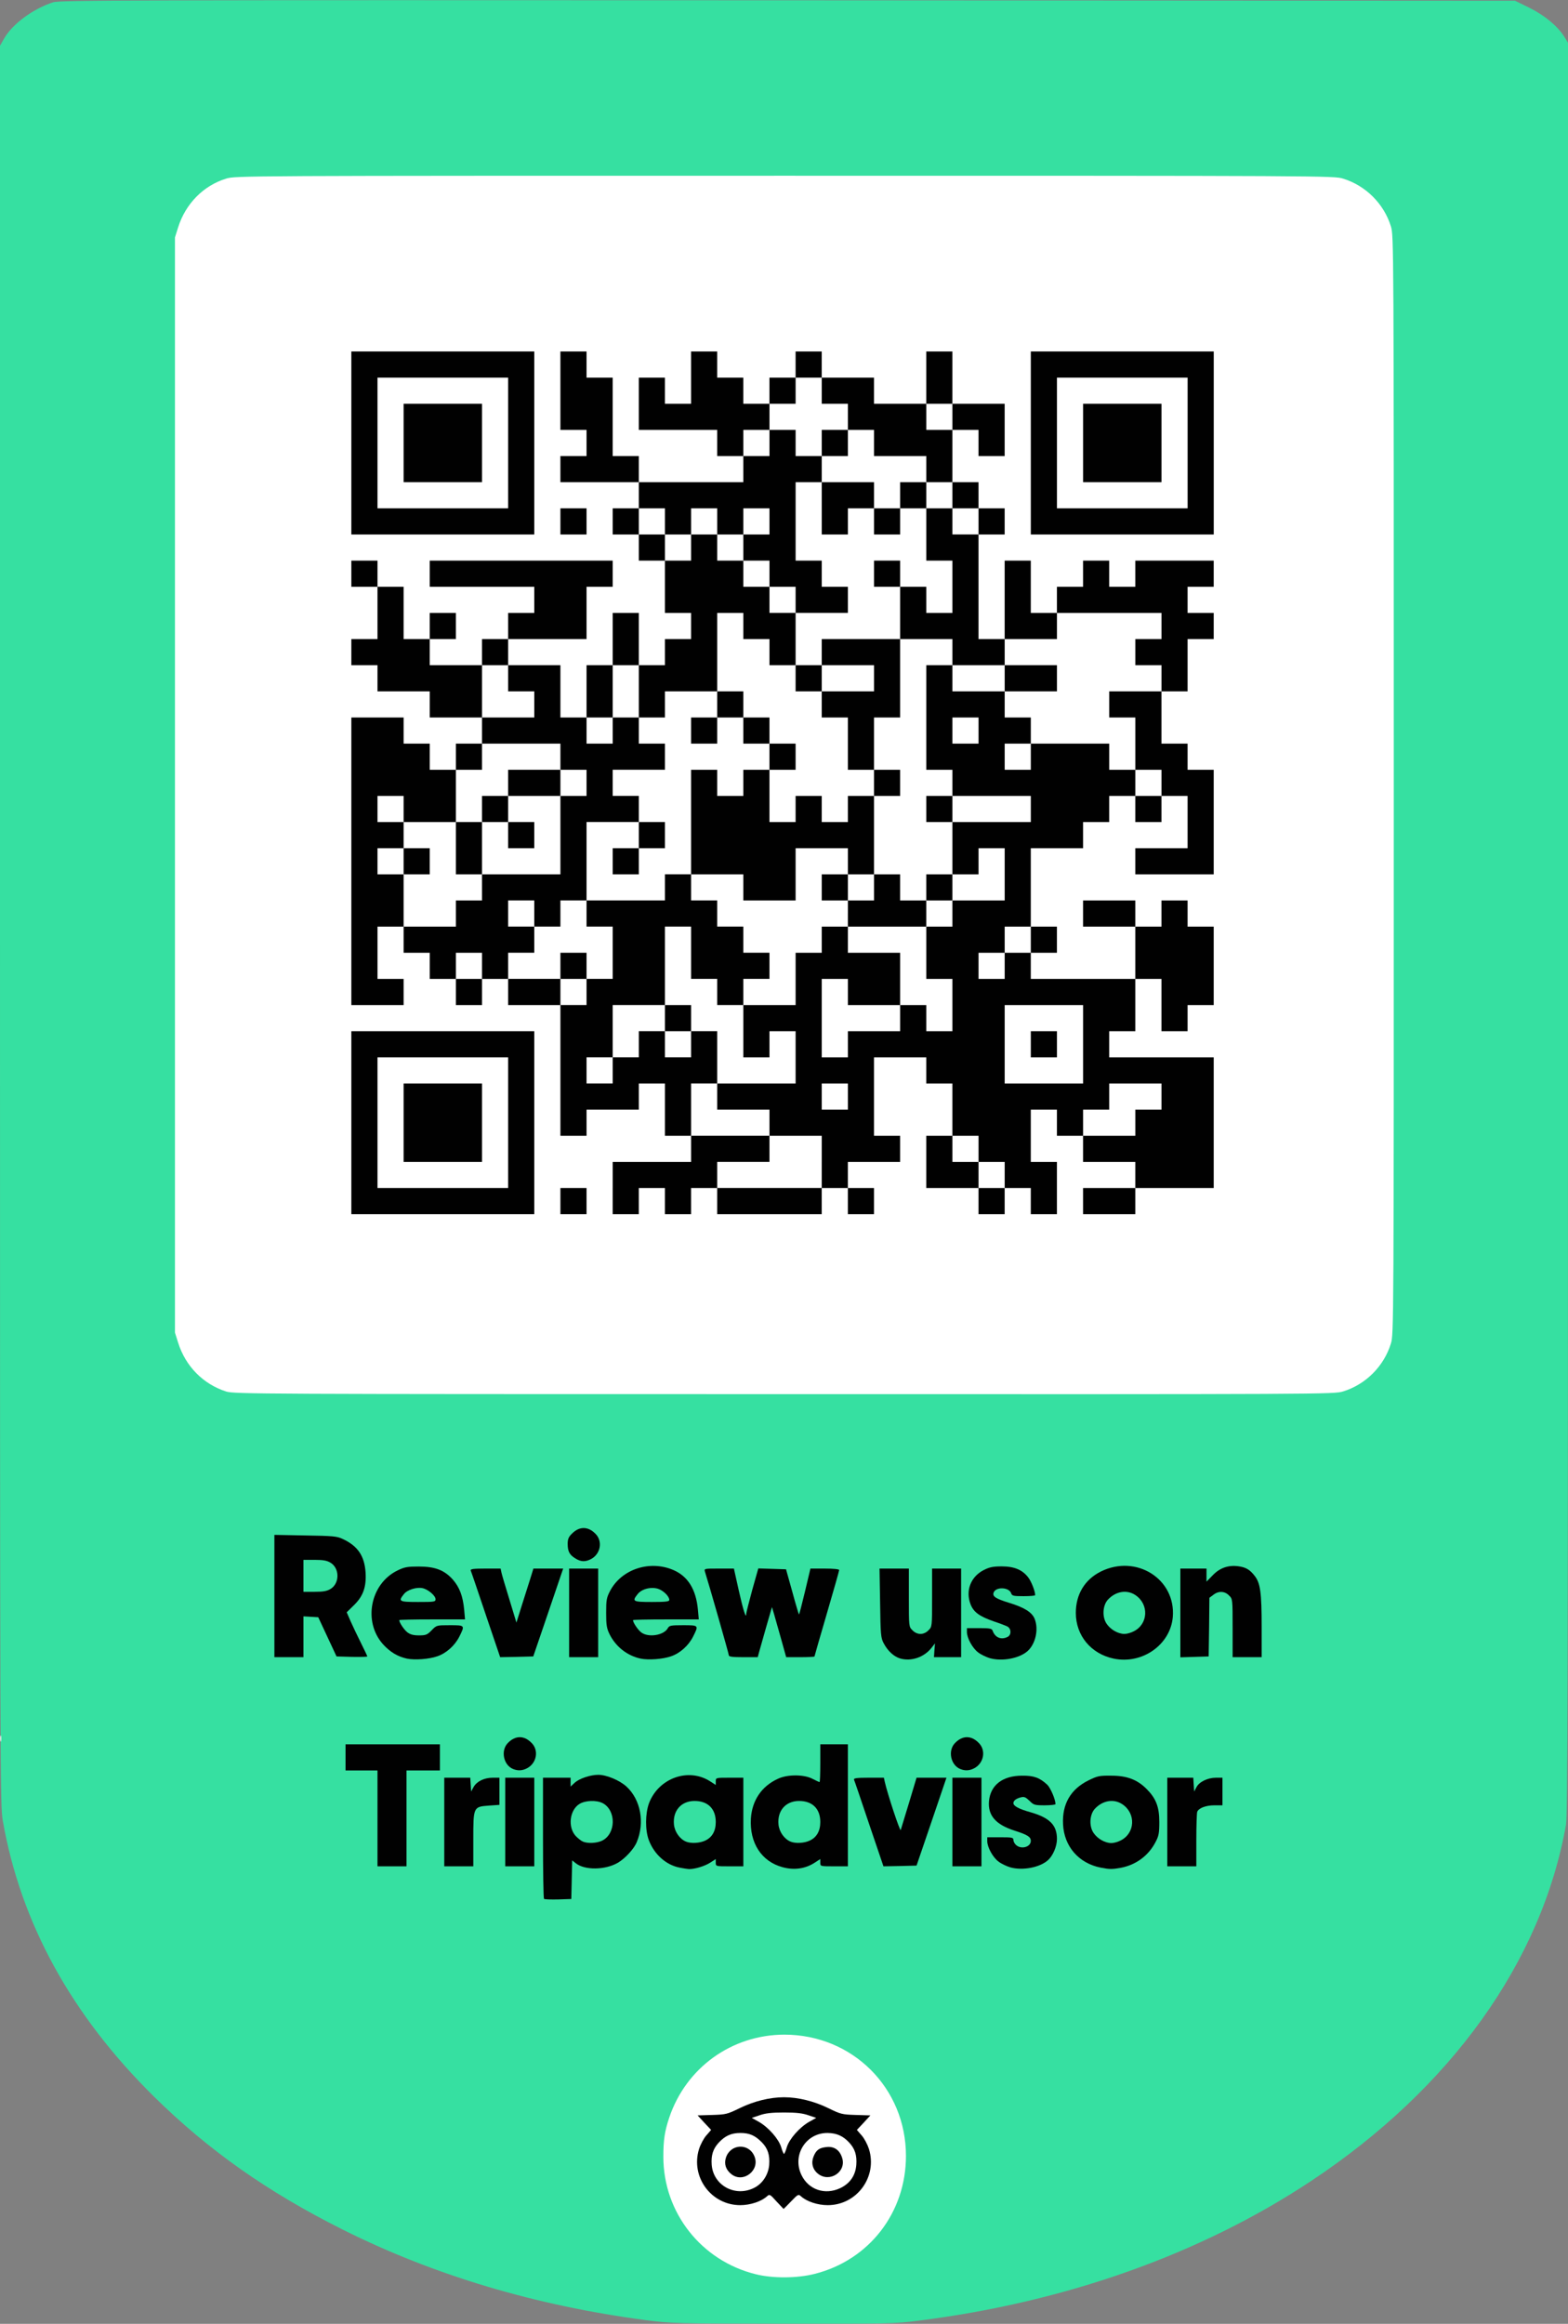 <svg class="img-fluid" id="outputsvg" xmlns="http://www.w3.org/2000/svg" style="transform: none; transform-origin: 50% 50%; cursor: move; max-height: 324.46px;" width="1080" height="1600" viewBox="0 0 10800 16000"><rect x="0" y="0" width="10800" height="16000" fill="#808080" stroke="none"/><g id="l5mBTRL0YsHsjhzYFQzvI9q" fill="rgb(54,224,161)" style="transform: none;"><g style="transform: none;"><path id="p9xz5g2nt" d="M4450 15975 c-765 -101 -1462 -310 -2090 -624 -519 -260 -924 -546 -1298 -914 -572 -564 -920 -1199 -1043 -1902 -18 -108 -19 -247 -19 -6165 l0 -6055 29 -51 c57 -99 198 -203 336 -248 46 -15 456 -16 5060 -14 l5010 3 96 47 c106 52 194 125 241 197 l28 45 0 6095 c0 5239 -2 6107 -14 6176 -168 942 -792 1813 -1756 2452 -759 503 -1690 834 -2708 962 -153 20 -213 21 -930 20 -742 -1 -773 -2 -942 -24z m1132 -349 c303 -77 535 -312 608 -618 27 -114 26 -222 -4 -340 -77 -304 -312 -535 -618 -608 -338 -81 -714 106 -882 437 -82 163 -105 340 -67 506 102 443 544 729 963 623z m-1674 -2713 l3 -133 30 0 c16 0 43 10 59 22 21 15 49 23 90 26 77 6 150 -28 214 -99 103 -114 100 -274 -7 -387 -34 -36 -78 -62 -139 -81 -48 -16 -129 6 -170 44 -17 15 -39 25 -58 25 -27 0 -30 -3 -30 -30 l0 -30 -65 0 -65 0 0 383 c0 211 3 387 7 391 4 4 34 6 68 4 l60 -3 3 -132z m1674 -118 c21 -14 51 -25 68 -25 25 0 30 4 30 25 0 24 2 25 65 25 l65 0 0 -390 0 -390 -65 0 -65 0 0 130 0 130 -35 0 c-20 0 -55 -10 -78 -22 -140 -72 -342 62 -364 241 -11 96 50 220 134 272 84 52 170 53 245 4z m1545 19 c50 -18 98 -69 114 -122 24 -82 -35 -145 -172 -184 -104 -29 -119 -41 -119 -93 0 -54 16 -67 85 -73 50 -4 56 -2 85 27 25 24 40 31 71 31 38 0 38 0 28 -27 -14 -37 -47 -71 -89 -93 -59 -29 -89 -32 -148 -14 -64 20 -114 66 -132 118 -10 32 -9 42 10 81 24 51 69 81 160 110 105 33 110 38 110 100 0 65 -12 75 -91 75 -56 0 -89 -19 -89 -52 0 -15 -8 -18 -55 -18 -62 0 -65 6 -34 56 27 44 72 75 128 90 49 13 72 11 138 -12z m658 -15 c56 -29 112 -85 143 -144 91 -173 -64 -397 -274 -398 -50 -1 -75 5 -128 32 -149 73 -212 229 -147 364 75 156 259 222 406 146z m-2926 -2 c22 -15 54 -27 71 -27 25 0 30 4 30 25 0 24 2 25 65 25 l65 0 0 -275 0 -275 -65 0 c-63 0 -65 1 -65 25 0 21 -5 25 -31 25 -17 0 -44 -10 -61 -21 -16 -12 -50 -28 -75 -35 -51 -15 -97 -8 -164 27 -79 40 -149 160 -149 254 0 100 71 213 162 260 71 35 156 32 217 -8z m-2089 -307 l0 -330 115 0 115 0 0 -60 0 -60 -295 0 -295 0 0 60 0 60 110 0 110 0 0 330 0 330 70 0 70 0 0 -330z m460 146 c0 -226 0 -226 108 -234 l72 -5 0 -63 c0 -52 -3 -64 -16 -64 -31 0 -85 33 -100 61 -12 24 -21 29 -49 29 -35 0 -35 0 -35 -45 l0 -45 -60 0 -60 0 0 275 0 275 70 0 70 0 0 -184z m420 -91 l0 -275 -70 0 -70 0 0 275 0 275 70 0 70 0 0 -275z m2726 -2 l93 -273 -63 0 -63 0 -52 173 c-29 94 -54 178 -56 185 -6 16 -75 16 -75 0 0 -7 -24 -90 -52 -185 l-53 -173 -64 0 c-46 0 -62 3 -58 13 2 6 44 130 93 275 l89 262 84 -2 84 -3 93 -272z m354 2 l0 -275 -70 0 -70 0 0 275 0 275 70 0 70 0 0 -275z m1480 96 c0 -99 3 -187 6 -196 10 -26 59 -45 119 -45 l55 0 0 -65 c0 -52 -3 -65 -15 -65 -30 0 -91 38 -103 64 -9 21 -19 26 -47 26 -35 0 -35 0 -35 -45 l0 -45 -60 0 -60 0 0 275 0 275 70 0 70 0 0 -179z m-4579 -520 c16 -16 29 -37 29 -46 0 -24 -55 -75 -80 -75 -25 0 -80 51 -80 73 0 9 12 29 26 46 33 40 66 40 105 2z m3080 0 c16 -16 29 -37 29 -46 0 -24 -55 -75 -80 -75 -25 0 -80 51 -80 73 0 9 12 29 26 46 33 40 66 40 105 2z m-3741 -743 c53 -15 107 -54 140 -100 17 -22 30 -45 30 -50 0 -4 -23 -8 -51 -8 -46 0 -56 4 -86 35 -33 34 -35 35 -117 35 -69 0 -88 -4 -110 -21 -35 -28 -56 -70 -56 -114 l0 -35 225 0 226 0 -6 -37 c-21 -123 -77 -204 -167 -243 -112 -49 -244 -18 -327 77 -44 49 -81 135 -81 187 0 60 32 136 78 187 85 95 181 122 302 87z m1610 0 c53 -15 107 -54 140 -100 17 -22 30 -45 30 -50 0 -4 -25 -8 -55 -8 -44 0 -56 4 -65 20 -18 34 -64 50 -143 50 -60 0 -79 -4 -101 -21 -35 -28 -56 -70 -56 -114 l0 -35 225 0 226 0 -6 -37 c-26 -153 -108 -242 -247 -268 -58 -11 -164 25 -222 76 -69 61 -100 127 -101 214 0 81 24 140 81 199 79 82 180 107 294 74z m2398 0 c83 -25 145 -123 122 -192 -16 -50 -64 -83 -172 -118 -51 -16 -98 -34 -105 -40 -18 -15 -16 -93 2 -108 40 -34 158 -19 170 21 5 15 16 19 50 19 38 0 43 -3 38 -17 -20 -57 -85 -110 -156 -127 -68 -16 -173 39 -207 109 -22 45 -22 47 -5 91 21 54 61 84 161 118 114 38 114 39 114 101 0 65 -12 75 -93 75 -55 0 -76 -12 -90 -52 -5 -14 -18 -18 -57 -18 -56 0 -60 7 -29 56 27 44 72 75 128 90 46 12 68 11 129 -8z m885 -13 c84 -35 168 -142 183 -232 13 -86 -45 -203 -130 -258 -75 -50 -153 -69 -218 -56 -69 15 -143 57 -184 105 -39 45 -74 131 -74 181 0 92 79 209 172 254 86 41 164 43 251 6z m-1525 -5 c23 -16 46 -39 52 -50 8 -14 21 -20 45 -20 35 0 35 0 35 45 l0 45 60 0 60 0 0 -275 0 -275 -70 0 -70 0 0 200 c0 200 0 201 -25 225 -20 21 -34 25 -85 25 -51 0 -65 -4 -85 -25 -25 -24 -25 -25 -25 -225 l0 -200 -71 0 -71 0 4 208 c4 227 10 254 75 313 53 50 111 53 171 9z m-4278 -120 l0 -141 81 3 81 3 63 135 63 135 61 3 c33 2 61 1 61 -1 0 -2 -25 -57 -55 -121 -71 -150 -71 -171 -7 -235 133 -129 96 -315 -78 -395 -39 -18 -69 -21 -227 -24 l-183 -4 0 391 0 391 70 0 70 0 0 -140z m1676 -137 l93 -273 -62 0 -63 0 -21 68 c-12 37 -38 120 -58 185 l-37 117 -34 0 c-20 0 -34 -5 -34 -12 0 -6 -24 -90 -52 -185 l-53 -173 -64 0 c-46 0 -62 3 -58 13 2 6 44 130 93 275 l89 262 84 -2 84 -3 93 -272z m354 2 l0 -275 -70 0 -70 0 0 275 0 275 70 0 70 0 0 -275z m1112 228 c8 -27 30 -103 49 -170 l34 -123 32 0 c35 0 27 -19 94 218 l34 122 66 0 66 0 22 -72 c11 -40 47 -164 80 -275 l59 -203 -63 0 -63 0 -38 160 -38 160 -33 0 c-27 0 -34 -4 -39 -27 -4 -16 -24 -86 -44 -158 l-36 -130 -65 -3 -66 -3 -41 149 c-23 82 -42 155 -42 161 0 8 -13 11 -37 9 l-37 -3 -35 -157 -36 -158 -64 0 c-56 0 -63 2 -58 18 2 9 38 133 78 274 l74 258 67 0 66 0 14 -47z m3096 -160 l2 -202 27 -20 c40 -32 135 -30 168 4 25 24 25 25 25 225 l0 200 71 0 71 0 -4 -212 c-3 -124 -9 -224 -16 -239 -18 -45 -72 -98 -108 -108 -52 -14 -102 4 -151 55 -32 33 -50 44 -73 44 -29 0 -30 -2 -30 -45 l0 -45 -60 0 -60 0 0 275 0 276 68 -3 67 -3 3 -202z m-4227 -492 c16 -16 29 -37 29 -46 0 -24 -55 -75 -80 -75 -25 0 -80 51 -80 75 0 24 55 75 80 75 12 0 35 -13 51 -29z m5151 -1131 c155 -48 280 -173 328 -329 20 -62 20 -114 20 -3816 0 -3715 0 -3754 -20 -3817 -48 -155 -173 -280 -329 -328 -62 -20 -114 -20 -3816 -20 -3730 0 -3753 0 -3818 20 -156 48 -279 173 -330 335 l-22 70 0 3740 0 3740 22 70 c51 162 172 285 331 336 55 17 207 18 3813 18 3720 1 3758 1 3821 -19z"></path><path id="ps7EyHz8R" d="M3985 12710 c-11 -4 -33 -22 -50 -40 -27 -28 -30 -39 -33 -109 -7 -144 35 -191 171 -191 136 0 177 40 177 174 0 92 -20 134 -74 160 -36 17 -155 21 -191 6z"></path><path id="pMOQj5sDJ" d="M5415 12710 c-11 -4 -33 -22 -50 -40 -27 -28 -30 -39 -33 -109 -7 -141 38 -191 172 -191 135 0 176 41 176 175 0 94 -18 132 -73 158 -37 18 -156 23 -192 7z"></path><path id="phrG4VJK" d="M7560 12703 c-19 -10 -45 -34 -58 -53 -21 -31 -23 -44 -20 -117 3 -70 6 -85 28 -108 40 -43 73 -55 148 -55 55 0 76 5 103 23 47 31 69 79 69 152 0 69 -21 118 -63 149 -40 29 -158 34 -207 9z"></path><path id="ptzvZHKpS" d="M4695 12710 c-11 -4 -33 -22 -50 -40 -27 -28 -30 -39 -33 -109 -7 -141 38 -191 172 -191 135 0 176 41 176 175 0 94 -18 132 -73 158 -37 18 -156 23 -192 7z"></path><path id="p10dhYo8pu" d="M2730 11016 c0 -77 53 -116 157 -116 50 0 90 14 121 42 17 17 22 33 22 70 l0 48 -150 0 -150 0 0 -44z"></path><path id="pT4vY3vse" d="M4340 11016 c0 -77 53 -116 158 -116 90 0 142 43 142 117 l0 43 -150 0 -150 0 0 -44z"></path><path id="pX2Fa3nn7" d="M7650 11263 c-19 -10 -45 -34 -58 -53 -21 -31 -23 -44 -20 -117 3 -70 6 -85 28 -108 40 -43 73 -55 148 -55 55 0 76 5 103 23 47 31 69 79 69 152 0 69 -21 118 -63 149 -40 29 -158 34 -207 9z"></path><path id="pDbI4373x" d="M2060 10850 l0 -140 108 0 c88 0 113 3 139 20 70 42 70 198 0 240 -26 17 -51 20 -139 20 l-108 0 0 -140z"></path></g></g><g id="l5hJhOzN6fUFhDRP0zbBUga" fill="rgb(255,255,255)" style="transform: none;"><g style="transform: none;"><path id="plTmQo5lT" d="M5207 15659 c-376 -92 -638 -424 -638 -809 0 -116 9 -176 41 -271 116 -343 430 -569 792 -570 470 0 838 367 838 835 0 390 -253 717 -628 812 -121 31 -288 32 -405 3z m-11 -533 c28 -13 55 -29 58 -35 4 -6 24 -11 44 -11 27 0 44 8 69 32 l33 32 33 -32 c25 -24 42 -32 69 -32 20 0 40 5 44 11 13 22 109 59 154 59 43 0 124 -31 161 -62 38 -31 88 -110 99 -157 10 -43 9 -59 -5 -106 -10 -30 -33 -72 -51 -94 -40 -46 -44 -84 -12 -118 l21 -23 -73 0 c-67 0 -82 -4 -164 -44 -87 -43 -207 -76 -276 -76 -69 0 -189 33 -276 76 -82 40 -97 44 -164 44 l-73 0 21 23 c32 34 28 72 -12 118 -18 22 -41 64 -51 94 -22 71 -8 136 43 203 44 58 55 67 117 97 64 32 125 32 191 1z"></path><path id="pf6rwUN55" d="M4983 15096 c-77 -37 -107 -87 -112 -189 -4 -95 8 -141 49 -185 52 -54 85 -67 180 -67 94 0 125 11 178 66 43 44 55 89 51 187 -4 70 -8 86 -34 123 -42 59 -93 83 -185 87 -63 2 -83 -1 -127 -22z m156 -162 c17 -14 31 -35 31 -46 0 -20 -53 -78 -72 -78 -16 0 -68 57 -68 75 0 18 52 75 68 75 6 0 24 -12 41 -26z"></path><path id="p19P9wAYxn" d="M5605 15108 c-91 -32 -135 -104 -135 -221 0 -87 14 -129 56 -170 51 -51 82 -62 174 -62 95 1 129 14 180 67 41 44 53 90 49 185 -5 102 -35 153 -112 189 -57 26 -155 32 -212 12z m136 -177 c36 -37 37 -55 0 -91 -33 -34 -61 -31 -91 8 -28 35 -25 56 11 86 39 33 44 32 80 -3z"></path><path id="pKBGR60F5" d="M5351 14814 c-17 -56 -93 -141 -155 -175 -40 -21 -46 -28 -46 -56 0 -29 4 -33 53 -50 41 -14 82 -18 197 -18 115 0 156 4 198 18 48 17 52 21 52 50 0 28 -6 35 -46 56 -62 34 -138 119 -155 175 -13 43 -15 46 -49 46 -34 0 -36 -3 -49 -46z"></path><path id="p18FzDvver" d="M2 11970 c0 -19 2 -27 5 -17 2 9 2 25 0 35 -3 9 -5 1 -5 -18z"></path><path id="p2jhSD6Rw" d="M1558 9581 c-159 -51 -280 -174 -331 -336 l-22 -70 0 -3770 0 -3770 22 -70 c51 -162 174 -287 330 -335 65 -20 88 -20 3848 -20 3732 0 3784 0 3846 20 156 48 281 173 329 328 20 63 20 102 20 3847 0 3732 0 3784 -20 3846 -48 156 -173 281 -328 329 -63 20 -101 20 -3851 19 -3635 0 -3788 -1 -3843 -18z m2092 -1851 l0 -600 -600 0 -600 0 0 600 0 600 600 0 600 0 0 -600z m360 540 l0 -60 -60 0 -60 0 0 60 0 60 60 0 60 0 0 -60z m360 -30 l0 -90 120 0 120 0 0 90 0 90 60 0 60 0 0 -90 0 -90 90 0 90 0 0 -90 0 -90 180 0 180 0 0 -60 0 -60 -240 0 -240 0 0 90 0 90 -270 0 -270 0 0 150 0 150 60 0 60 0 0 -90z m1260 30 l0 -60 -330 0 -330 0 0 60 0 60 330 0 330 0 0 -60z m360 0 l0 -60 -60 0 -60 0 0 60 0 60 60 0 60 0 0 -60z m900 0 l0 -60 -60 0 -60 0 0 60 0 60 60 0 60 0 0 -60z m360 -90 l0 -150 -90 0 -90 0 0 -210 0 -210 120 0 120 0 0 90 0 90 60 0 60 0 0 -90 0 -90 90 0 90 0 0 -90 0 -90 210 0 210 0 0 120 0 120 -90 0 -90 0 0 90 0 90 -180 0 -180 0 0 60 0 60 180 0 180 0 0 90 0 90 240 0 240 0 0 -420 0 -420 -360 0 -360 0 0 -120 0 -120 90 0 90 0 0 -150 0 -150 -360 0 -360 0 0 -90 0 -90 -60 0 -60 0 0 90 0 90 -120 0 -120 0 0 -120 0 -120 90 0 90 0 0 -90 0 -90 90 0 90 0 0 -270 0 -270 180 0 180 0 0 -90 0 -90 90 0 90 0 0 -90 0 -90 90 0 90 0 0 -60 0 -60 -90 0 -90 0 0 -90 0 -90 -240 0 -240 0 0 90 0 90 -120 0 -120 0 0 -120 0 -120 90 0 90 0 0 -60 0 -60 -90 0 -90 0 0 -90 0 -90 -180 0 -180 0 0 -90 0 -90 -60 0 -60 0 0 330 0 330 90 0 90 0 0 90 0 90 270 0 270 0 0 120 0 120 -270 0 -270 0 0 150 0 150 60 0 60 0 0 -90 0 -90 120 0 120 0 0 210 0 210 -180 0 -180 0 0 90 0 90 -90 0 -90 0 0 150 0 150 90 0 90 0 0 210 0 210 -120 0 -120 0 0 -90 0 -90 -60 0 -60 0 0 90 0 90 -180 0 -180 0 0 90 0 90 -120 0 -120 0 0 -300 0 -300 120 0 120 0 0 90 0 90 150 0 150 0 0 -150 0 -150 -180 0 -180 0 0 -90 0 -90 -60 0 -60 0 0 90 0 90 -90 0 -90 0 0 180 0 180 -180 0 -180 0 0 150 0 150 60 0 60 0 0 -90 0 -90 120 0 120 0 0 210 0 210 -270 0 -270 0 0 60 0 60 180 0 180 0 0 90 0 90 180 0 180 0 0 180 0 180 60 0 60 0 0 -90 0 -90 180 0 180 0 0 -60 0 -60 -90 0 -90 0 0 -300 0 -300 210 0 210 0 0 90 0 90 90 0 90 0 0 180 0 180 90 0 90 0 0 90 0 90 90 0 90 0 0 90 0 90 90 0 90 0 0 90 0 90 60 0 60 0 0 -150z m540 90 l0 -60 -150 0 -150 0 0 60 0 60 150 0 150 0 0 -60z m-1080 -180 l0 -60 -90 0 -90 0 0 -90 0 -90 -60 0 -60 0 0 150 0 150 150 0 150 0 0 -60z m-2700 -390 l0 -90 180 0 180 0 0 -90 0 -90 120 0 120 0 0 180 0 180 60 0 60 0 0 -180 0 -180 90 0 90 0 0 -150 0 -150 -60 0 -60 0 0 90 0 90 -120 0 -120 0 0 -90 0 -90 -60 0 -60 0 0 90 0 90 -90 0 -90 0 0 90 0 90 -120 0 -120 0 0 -120 0 -120 90 0 90 0 0 -180 0 -180 180 0 180 0 0 -270 0 -270 120 0 120 0 0 180 0 180 90 0 90 0 0 90 0 90 60 0 60 0 0 -90 0 -90 90 0 90 0 0 -60 0 -60 -90 0 -90 0 0 -90 0 -90 -90 0 -90 0 0 -90 0 -90 -90 0 -90 0 0 -90 0 -90 -60 0 -60 0 0 90 0 90 -270 0 -270 0 0 60 0 60 90 0 90 0 0 210 0 210 -90 0 -90 0 0 90 0 90 -90 0 -90 0 0 420 0 420 60 0 60 0 0 -90z m720 -690 l0 -60 -60 0 -60 0 0 60 0 60 60 0 60 0 0 -60z m3420 -30 l0 -90 90 0 90 0 0 -240 0 -240 -90 0 -90 0 0 -90 0 -90 -60 0 -60 0 0 90 0 90 -90 0 -90 0 0 150 0 150 90 0 90 0 0 180 0 180 60 0 60 0 0 -90z m-5400 -150 l0 -60 -90 0 -90 0 0 -210 0 -210 90 0 90 0 0 -150 0 -150 -90 0 -90 0 0 -120 0 -120 90 0 90 0 0 -60 0 -60 -90 0 -90 0 0 -120 0 -120 120 0 120 0 0 90 0 90 150 0 150 0 0 -150 0 -150 -90 0 -90 0 0 -90 0 -90 -90 0 -90 0 0 -90 0 -90 -150 0 -150 0 0 960 0 960 150 0 150 0 0 -60z m540 0 l0 -60 -60 0 -60 0 0 60 0 60 60 0 60 0 0 -60z m540 0 l0 -60 -150 0 -150 0 0 60 0 60 150 0 150 0 0 -60z m-720 -210 l0 -90 120 0 120 0 0 90 0 90 60 0 60 0 0 -90 0 -90 90 0 90 0 0 -60 0 -60 -90 0 -90 0 0 -120 0 -120 120 0 120 0 0 90 0 90 60 0 60 0 0 -90 0 -90 90 0 90 0 0 -270 0 -270 180 0 180 0 0 -60 0 -60 -90 0 -90 0 0 -120 0 -120 180 0 180 0 0 -60 0 -60 -90 0 -90 0 0 -90 0 -90 -60 0 -60 0 0 90 0 90 -120 0 -120 0 0 -90 0 -90 -90 0 -90 0 0 -180 0 -180 -150 0 -150 0 0 60 0 60 90 0 90 0 0 120 0 120 -180 0 -180 0 0 60 0 60 270 0 270 0 0 90 0 90 90 0 90 0 0 120 0 120 -90 0 -90 0 0 270 0 270 -270 0 -270 0 0 90 0 90 -90 0 -90 0 0 90 0 90 -180 0 -180 0 0 60 0 60 90 0 90 0 0 90 0 90 60 0 60 0 0 -90z m900 30 l0 -60 -60 0 -60 0 0 60 0 60 60 0 60 0 0 -60z m3240 -180 l0 -60 -60 0 -60 0 0 60 0 60 60 0 60 0 0 -60z m-900 -180 l0 -60 -90 0 -90 0 0 -90 0 -90 -60 0 -60 0 0 90 0 90 -90 0 -90 0 0 60 0 60 240 0 240 0 0 -60z m1440 0 l0 -60 -150 0 -150 0 0 60 0 60 150 0 150 0 0 -60z m-2340 -300 l0 -180 210 0 210 0 0 90 0 90 60 0 60 0 0 -240 0 -240 -60 0 -60 0 0 90 0 90 -120 0 -120 0 0 -90 0 -90 -60 0 -60 0 0 90 0 90 -120 0 -120 0 0 -180 0 -180 -60 0 -60 0 0 90 0 90 -120 0 -120 0 0 -90 0 -90 -60 0 -60 0 0 330 0 330 180 0 180 0 0 90 0 90 150 0 150 0 0 -180z m360 120 l0 -60 -60 0 -60 0 0 60 0 60 60 0 60 0 0 -60z m720 0 l0 -60 -60 0 -60 0 0 60 0 60 60 0 60 0 0 -60z m-3600 -180 l0 -60 -60 0 -60 0 0 60 0 60 60 0 60 0 0 -60z m360 -90 l0 -150 -60 0 -60 0 0 150 0 150 60 0 60 0 0 -150z m1080 90 l0 -60 -60 0 -60 0 0 60 0 60 60 0 60 0 0 -60z m3960 -270 l0 -330 -90 0 -90 0 0 -90 0 -90 -90 0 -90 0 0 -180 0 -180 -150 0 -150 0 0 60 0 60 90 0 90 0 0 180 0 180 90 0 90 0 0 90 0 90 90 0 90 0 0 210 0 210 -180 0 -180 0 0 60 0 60 240 0 240 0 0 -330z m-4680 90 l0 -60 -60 0 -60 0 0 60 0 60 60 0 60 0 0 -60z m900 0 l0 -60 -60 0 -60 0 0 60 0 60 60 0 60 0 0 -60z m-1080 -180 l0 -60 -60 0 -60 0 0 60 0 60 60 0 60 0 0 -60z m3060 0 l0 -60 -60 0 -60 0 0 60 0 60 60 0 60 0 0 -60z m1440 0 l0 -60 -60 0 -60 0 0 60 0 60 60 0 60 0 0 -60z m-4140 -180 l0 -60 -150 0 -150 0 0 60 0 60 150 0 150 0 0 -60z m2340 0 l0 -60 -60 0 -60 0 0 60 0 60 60 0 60 0 0 -60z m-2880 -180 l0 -60 -60 0 -60 0 0 60 0 60 60 0 60 0 0 -60z m2160 0 l0 -60 -60 0 -60 0 0 60 0 60 60 0 60 0 0 -60z m540 -120 l0 -180 90 0 90 0 0 -240 0 -240 -240 0 -240 0 0 60 0 60 180 0 180 0 0 120 0 120 -180 0 -180 0 0 60 0 60 90 0 90 0 0 180 0 180 60 0 60 0 0 -180z m-1080 -60 l0 -60 -60 0 -60 0 0 60 0 60 60 0 60 0 0 -60z m360 0 l0 -60 -60 0 -60 0 0 60 0 60 60 0 60 0 0 -60z m-1980 -270 l0 -150 -180 0 -180 0 0 -90 0 -90 -90 0 -90 0 0 -180 0 -180 -60 0 -60 0 0 180 0 180 -90 0 -90 0 0 60 0 60 90 0 90 0 0 90 0 90 180 0 180 0 0 90 0 90 150 0 150 0 0 -150z m900 0 l0 -150 -60 0 -60 0 0 150 0 150 60 0 60 0 0 -150z m360 60 l0 -90 180 0 180 0 0 -270 0 -270 120 0 120 0 0 90 0 90 90 0 90 0 0 90 0 90 60 0 60 0 0 -150 0 -150 -90 0 -90 0 0 -90 0 -90 -90 0 -90 0 0 -90 0 -90 -90 0 -90 0 0 -90 0 -90 -60 0 -60 0 0 90 0 90 -90 0 -90 0 0 150 0 150 90 0 90 0 0 120 0 120 -90 0 -90 0 0 90 0 90 -90 0 -90 0 0 150 0 150 60 0 60 0 0 -90z m540 30 l0 -60 -60 0 -60 0 0 60 0 60 60 0 60 0 0 -60z m540 -180 l0 -60 -60 0 -60 0 0 60 0 60 60 0 60 0 0 -60z m1620 0 l0 -60 -150 0 -150 0 0 60 0 60 150 0 150 0 0 -60z m900 -120 l0 -180 90 0 90 0 0 -60 0 -60 -90 0 -90 0 0 -120 0 -120 90 0 90 0 0 -60 0 -60 -240 0 -240 0 0 90 0 90 -120 0 -120 0 0 -90 0 -90 -60 0 -60 0 0 90 0 90 -90 0 -90 0 0 60 0 60 360 0 360 0 0 120 0 120 -90 0 -90 0 0 60 0 60 90 0 90 0 0 90 0 90 60 0 60 0 0 -180z m-4680 -60 l0 -60 -60 0 -60 0 0 60 0 60 60 0 60 0 0 -60z m900 -90 l0 -150 -60 0 -60 0 0 150 0 150 60 0 60 0 0 -150z m2520 90 l0 -60 -90 0 -90 0 0 -360 0 -360 -90 0 -90 0 0 -90 0 -90 -60 0 -60 0 0 150 0 150 90 0 90 0 0 210 0 210 -120 0 -120 0 0 -90 0 -90 -60 0 -60 0 0 150 0 150 180 0 180 0 0 90 0 90 150 0 150 0 0 -60z m-3780 -180 l0 -60 -60 0 -60 0 0 60 0 60 60 0 60 0 0 -60z m900 -120 l0 -180 90 0 90 0 0 -60 0 -60 -600 0 -600 0 0 60 0 60 360 0 360 0 0 120 0 120 -90 0 -90 0 0 60 0 60 240 0 240 0 0 -180z m3240 120 l0 -60 -90 0 -90 0 0 -180 0 -180 -60 0 -60 0 0 240 0 240 150 0 150 0 0 -60z m-1440 -180 l0 -60 -90 0 -90 0 0 -90 0 -90 -90 0 -90 0 0 -300 0 -300 90 0 90 0 0 -60 0 -60 -90 0 -90 0 0 -90 0 -90 -60 0 -60 0 0 90 0 90 -90 0 -90 0 0 90 0 90 -360 0 -360 0 0 60 0 60 90 0 90 0 0 90 0 90 60 0 60 0 0 -90 0 -90 120 0 120 0 0 90 0 90 60 0 60 0 0 -90 0 -90 120 0 120 0 0 120 0 120 -90 0 -90 0 0 60 0 60 90 0 90 0 0 90 0 90 90 0 90 0 0 90 0 90 150 0 150 0 0 -60z m-3240 -180 l0 -60 -60 0 -60 0 0 60 0 60 60 0 60 0 0 -60z m3600 0 l0 -60 -60 0 -60 0 0 60 0 60 60 0 60 0 0 -60z m-1620 -180 l0 -60 -60 0 -60 0 0 60 0 60 60 0 60 0 0 -60z m-900 -720 l0 -600 -600 0 -600 0 0 600 0 600 600 0 600 0 0 -600z m360 540 l0 -60 -60 0 -60 0 0 60 0 60 60 0 60 0 0 -60z m360 0 l0 -60 -60 0 -60 0 0 60 0 60 60 0 60 0 0 -60z m1440 -30 l0 -90 90 0 90 0 0 -60 0 -60 -150 0 -150 0 0 150 0 150 60 0 60 0 0 -90z m360 30 l0 -60 -60 0 -60 0 0 60 0 60 60 0 60 0 0 -60z m720 0 l0 -60 -60 0 -60 0 0 60 0 60 60 0 60 0 0 -60z m1440 -540 l0 -600 -600 0 -600 0 0 600 0 600 600 0 600 0 0 -600z m-1980 360 l0 -60 -60 0 -60 0 0 60 0 60 60 0 60 0 0 -60z m360 0 l0 -60 -60 0 -60 0 0 60 0 60 60 0 60 0 0 -60z m-2340 -180 l0 -60 -90 0 -90 0 0 -270 0 -270 -90 0 -90 0 0 -90 0 -90 -60 0 -60 0 0 240 0 240 90 0 90 0 0 120 0 120 -90 0 -90 0 0 60 0 60 240 0 240 0 0 -60z m2160 -90 l0 -150 -90 0 -90 0 0 -90 0 -90 -180 0 -180 0 0 -90 0 -90 -150 0 -150 0 0 60 0 60 90 0 90 0 0 90 0 90 90 0 90 0 0 90 0 90 180 0 180 0 0 90 0 90 60 0 60 0 0 -150z m-1440 -120 l0 -90 90 0 90 0 0 -60 0 -60 -90 0 -90 0 0 -90 0 -90 -90 0 -90 0 0 -90 0 -90 -60 0 -60 0 0 180 0 180 -120 0 -120 0 0 -90 0 -90 -60 0 -60 0 0 150 0 150 270 0 270 0 0 90 0 90 60 0 60 0 0 -90z m720 30 l0 -60 -60 0 -60 0 0 60 0 60 60 0 60 0 0 -60z m1080 -90 l0 -150 -150 0 -150 0 0 60 0 60 90 0 90 0 0 90 0 90 60 0 60 0 0 -150z m-1440 -270 l0 -60 -60 0 -60 0 0 60 0 60 60 0 60 0 0 -60z m1080 -90 l0 -150 -60 0 -60 0 0 150 0 150 60 0 60 0 0 -150z m-900 -90 l0 -60 -60 0 -60 0 0 60 0 60 60 0 60 0 0 -60z"></path><path id="p5GUZCFsc" d="M2570 7730 l0 -480 480 0 480 0 0 480 0 480 -480 0 -480 0 0 -480z m720 0 l0 -240 -240 0 -240 0 0 240 0 240 240 0 240 0 0 -240z"></path><path id="pd2PWMMLy" d="M5630 7550 l0 -120 120 0 120 0 0 120 0 120 -120 0 -120 0 0 -120z"></path><path id="psXKLro2Y" d="M6890 7190 l0 -300 300 0 300 0 0 300 0 300 -300 0 -300 0 0 -300z m360 0 l0 -60 -60 0 -60 0 0 60 0 60 60 0 60 0 0 -60z"></path><path id="pBV3JtZTs" d="M6530 5030 l0 -120 120 0 120 0 0 120 0 120 -120 0 -120 0 0 -120z"></path><path id="pX7uxBeI0" d="M2570 3050 l0 -480 480 0 480 0 0 480 0 480 -480 0 -480 0 0 -480z m720 0 l0 -240 -240 0 -240 0 0 240 0 240 240 0 240 0 0 -240z"></path><path id="p19PUmKp3P" d="M7250 3050 l0 -480 480 0 480 0 0 480 0 480 -480 0 -480 0 0 -480z m720 0 l0 -240 -240 0 -240 0 0 240 0 240 240 0 240 0 0 -240z"></path></g></g><g id="l5zpIvqCmAm9i7pkePVES5Y" fill="rgb(1,1,1)" style="transform: none;"><g style="transform: none;"><path id="p11XcfDmfH" d="M5348 15157 c-44 -49 -47 -51 -65 -35 -39 36 -116 61 -184 61 -201 0 -344 -195 -284 -387 10 -31 32 -73 50 -93 l33 -38 -47 -50 -46 -50 100 -3 c95 -3 104 -5 190 -47 98 -48 208 -75 305 -75 97 0 207 27 305 75 86 42 95 44 190 47 l100 3 -46 50 -47 50 33 38 c18 20 40 62 50 93 60 192 -83 387 -284 387 -69 0 -145 -25 -184 -61 -18 -16 -21 -14 -69 36 -27 28 -50 51 -51 51 -1 -1 -23 -24 -49 -52z m-152 -94 c57 -29 96 -90 102 -157 5 -67 -9 -113 -50 -155 -47 -48 -86 -65 -148 -65 -63 0 -105 19 -149 66 -40 43 -54 88 -49 154 12 143 164 224 294 157z m591 3 c67 -32 105 -86 111 -160 5 -66 -9 -111 -49 -154 -43 -46 -86 -65 -149 -66 -150 -1 -246 154 -179 291 49 100 161 138 266 89z m-368 -281 c17 -57 87 -137 153 -175 l50 -28 -54 -18 c-40 -14 -82 -19 -168 -19 -86 0 -128 5 -168 19 l-54 18 50 28 c66 38 136 118 153 175 7 25 16 45 19 45 3 0 12 -20 19 -45z"></path><path id="pV8mSM5OZ" d="M5038 14970 c-39 -30 -52 -71 -38 -114 31 -96 158 -102 196 -10 41 97 -77 188 -158 124z"></path><path id="pBKraCk3l" d="M5632 14965 c-36 -30 -46 -75 -28 -118 18 -44 39 -59 89 -64 52 -6 90 20 107 73 33 98 -88 176 -168 109z"></path><path id="p13HhQD6z5" d="M3747 13074 c-4 -4 -7 -193 -7 -421 l0 -413 95 0 95 0 0 30 0 31 28 -26 c31 -29 108 -55 163 -55 57 0 147 38 194 81 98 90 127 248 71 382 -19 47 -80 113 -131 143 -87 50 -227 52 -289 3 l-25 -20 -3 133 -3 133 -90 3 c-50 1 -94 0 -98 -4z m399 -400 c97 -46 100 -209 5 -259 -43 -22 -119 -19 -159 5 -69 42 -83 161 -26 222 16 16 38 34 49 38 33 14 95 11 131 -6z"></path><path id="p10pzFa84w" d="M4681 12859 c-93 -18 -175 -91 -212 -189 -26 -69 -25 -182 1 -254 66 -174 273 -248 423 -150 l37 24 0 -25 c0 -25 0 -25 95 -25 l95 0 0 305 0 305 -95 0 c-95 0 -95 0 -95 -25 l0 -25 -37 24 c-38 25 -109 46 -148 45 -11 -1 -40 -5 -64 -10z m176 -186 c48 -22 73 -66 73 -128 0 -91 -54 -145 -146 -145 -92 0 -151 67 -142 162 5 51 40 100 83 118 33 14 95 11 132 -7z"></path><path id="pw6lS7xv0" d="M5390 12856 c-145 -39 -228 -167 -218 -335 8 -125 74 -223 187 -274 66 -31 180 -30 238 1 23 12 45 22 48 22 3 0 5 -58 5 -130 l0 -130 95 0 95 0 0 420 0 420 -95 0 c-95 0 -95 0 -95 -25 l0 -25 -37 24 c-65 43 -143 54 -223 32z m187 -183 c48 -22 73 -66 73 -128 0 -91 -54 -145 -146 -145 -92 0 -151 67 -142 162 5 51 40 100 83 118 33 14 95 11 132 -7z"></path><path id="pE05uc3kx" d="M6958 12857 c-26 -8 -62 -25 -81 -40 -39 -29 -77 -99 -77 -140 l0 -27 90 0 c81 0 90 2 90 18 0 11 8 26 18 35 36 33 102 14 102 -28 0 -28 -23 -42 -110 -70 -132 -42 -187 -105 -178 -205 11 -110 94 -174 228 -174 81 -1 121 14 173 62 23 22 57 102 57 134 0 4 -33 8 -74 8 -70 0 -76 -2 -105 -31 -26 -25 -37 -30 -59 -24 -33 8 -52 23 -52 40 0 20 39 41 119 63 131 38 181 88 181 184 0 50 -27 114 -61 145 -56 51 -175 74 -261 50z"></path><path id="p18mrmlinl" d="M7581 12859 c-151 -30 -252 -146 -259 -299 -7 -139 53 -242 176 -302 61 -30 74 -33 157 -32 107 0 178 27 242 91 65 65 88 123 88 228 0 78 -4 97 -27 140 -49 93 -134 155 -237 175 -61 11 -78 11 -140 -1z m138 -187 c100 -50 106 -186 12 -249 -59 -40 -136 -27 -190 31 -36 39 -41 119 -9 166 27 40 79 70 123 70 17 0 45 -8 64 -18z"></path><path id="p1D5jjnWnd" d="M2600 12520 l0 -330 -110 0 -110 0 0 -90 0 -90 325 0 325 0 0 90 0 90 -115 0 -115 0 0 330 0 330 -100 0 -100 0 0 -330z"></path><path id="p1BOnBZPJF" d="M3060 12545 l0 -305 89 0 90 0 3 48 3 47 17 -31 c22 -39 73 -64 132 -64 l46 0 0 94 0 93 -72 5 c-108 8 -108 8 -108 234 l0 184 -100 0 -100 0 0 -305z"></path><path id="pu2hyUgNM" d="M3480 12545 l0 -305 100 0 100 0 0 305 0 305 -100 0 -100 0 0 -305z"></path><path id="p5d05qM6z" d="M5986 12558 c-54 -161 -101 -299 -104 -305 -3 -10 21 -13 101 -13 l105 0 6 28 c19 84 105 345 110 332 2 -8 28 -93 57 -187 l52 -173 103 0 103 0 -103 303 -103 302 -114 3 -114 2 -99 -292z"></path><path id="pOYCibo0G" d="M6560 12545 l0 -305 100 0 100 0 0 305 0 305 -100 0 -100 0 0 -305z"></path><path id="pFvvpXnro" d="M8040 12545 l0 -305 89 0 90 0 3 48 3 47 15 -28 c18 -38 78 -67 135 -67 l45 0 0 95 0 95 -55 0 c-60 0 -109 19 -119 45 -3 9 -6 97 -6 196 l0 179 -100 0 -100 0 0 -305z"></path><path id="p12uXsJhzX" d="M3534 12180 c-67 -27 -87 -129 -35 -180 51 -52 111 -52 162 0 52 51 36 140 -31 175 -32 17 -64 18 -96 5z"></path><path id="pLtSZpj1F" d="M6614 12180 c-67 -27 -87 -129 -35 -180 51 -52 111 -52 162 0 52 51 36 140 -31 175 -32 17 -64 18 -96 5z"></path><path id="p15O0qczpr" d="M2803 11420 c-64 -14 -116 -45 -165 -99 -139 -155 -88 -417 100 -508 49 -24 69 -27 147 -27 112 0 177 25 235 91 45 52 68 112 77 205 l6 68 -227 0 c-124 0 -226 2 -226 5 0 17 33 66 56 84 20 15 41 21 80 21 47 0 57 -4 87 -35 34 -35 34 -35 126 -35 104 0 104 0 65 78 -31 62 -90 115 -152 136 -57 20 -155 27 -209 16z m197 -409 c0 -24 -50 -67 -89 -76 -42 -9 -107 11 -130 42 -39 49 -32 53 99 53 111 0 120 -1 120 -19z"></path><path id="p178rhWpYE" d="M4413 11420 c-93 -20 -172 -82 -215 -169 -19 -39 -23 -62 -23 -146 0 -89 3 -105 27 -151 79 -150 273 -214 436 -144 100 43 156 133 169 272 l6 68 -227 0 c-124 0 -226 2 -226 5 0 17 33 66 56 84 49 38 157 21 184 -29 10 -18 21 -20 105 -20 109 0 108 0 69 78 -31 62 -90 115 -152 136 -57 20 -155 27 -209 16z m197 -404 c0 -25 -41 -65 -78 -77 -50 -15 -114 2 -141 38 -39 49 -32 53 99 53 95 0 120 -3 120 -14z"></path><path id="prMdsltHz" d="M6200 11419 c-43 -13 -85 -51 -113 -104 -20 -37 -22 -58 -25 -277 l-4 -238 101 0 101 0 0 200 c0 200 0 201 25 225 15 16 36 25 55 25 19 0 40 -9 55 -25 25 -24 25 -25 25 -225 l0 -200 100 0 100 0 0 305 0 305 -94 0 -93 0 3 -47 4 -48 -25 32 c-51 64 -139 94 -215 72z"></path><path id="p1FFjrRyfn" d="M6818 11417 c-26 -8 -62 -25 -81 -40 -39 -29 -77 -99 -77 -140 l0 -27 85 0 c73 0 87 3 92 18 17 48 60 65 104 42 26 -14 25 -56 -2 -71 -12 -6 -53 -22 -93 -35 -100 -35 -140 -64 -161 -118 -36 -94 1 -190 91 -236 40 -20 63 -25 124 -25 87 0 143 24 183 77 21 28 47 94 47 121 0 4 -36 7 -79 7 -69 0 -80 -2 -86 -19 -13 -43 -105 -48 -121 -6 -10 26 13 42 104 70 106 32 159 65 178 110 29 71 8 171 -47 222 -56 51 -175 74 -261 50z"></path><path id="p26TLitOT" d="M7671 11420 c-157 -33 -261 -159 -261 -315 0 -128 62 -230 173 -285 244 -120 516 52 495 313 -16 191 -210 328 -407 287z m138 -188 c100 -50 106 -186 12 -249 -59 -40 -136 -27 -190 31 -36 39 -41 119 -9 166 27 40 79 70 123 70 17 0 45 -8 64 -18z"></path><path id="pWfOIukl6" d="M1890 10989 l0 -421 213 4 c189 3 217 5 257 24 104 48 150 116 158 230 6 100 -16 164 -81 227 l-49 48 27 62 c15 34 47 101 71 149 24 48 44 90 44 93 0 3 -48 4 -106 3 l-106 -3 -63 -135 -63 -135 -51 -3 -51 -3 0 140 0 141 -100 0 -100 0 0 -421z m387 -49 c63 -38 63 -142 0 -180 -24 -15 -50 -20 -109 -20 l-78 0 0 110 0 110 78 0 c59 0 85 -5 109 -20z"></path><path id="pKQyxRcZp" d="M3346 11118 c-54 -161 -101 -299 -104 -305 -3 -10 21 -13 101 -13 l105 0 6 28 c3 15 28 98 55 186 l48 158 37 -118 c21 -66 47 -149 59 -186 l21 -68 103 0 102 0 -103 303 -103 302 -114 3 -114 2 -99 -292z"></path><path id="pNckj9Ft0" d="M3920 11105 l0 -305 100 0 100 0 0 305 0 305 -100 0 -100 0 0 -305z"></path><path id="p18DGGPLeu" d="M5020 11397 c0 -10 -136 -486 -164 -574 -7 -23 -7 -23 96 -23 l103 0 34 153 c30 134 51 199 51 158 0 -8 19 -81 41 -163 l42 -149 96 3 95 3 43 154 c23 85 44 155 46 157 2 2 20 -68 41 -156 l38 -160 99 0 c58 0 99 4 99 10 0 5 -38 140 -85 300 -47 160 -85 293 -85 295 0 3 -44 5 -98 5 l-97 0 -34 -122 c-19 -68 -41 -145 -49 -173 l-15 -50 -39 135 c-21 74 -43 152 -49 173 l-10 37 -99 0 c-75 0 -100 -3 -100 -13z"></path><path id="pUt7t5lM4" d="M8130 11105 l0 -305 90 0 90 0 0 45 0 45 43 -44 c49 -51 107 -71 176 -62 53 7 81 24 115 69 37 49 46 114 46 348 l0 209 -100 0 -100 0 0 -200 c0 -200 0 -201 -25 -225 -30 -31 -73 -32 -108 -4 l-27 20 -2 202 -3 202 -97 3 -98 3 0 -306z"></path><path id="p14TdxkuF4" d="M3963 10730 c-40 -24 -53 -48 -53 -100 0 -32 6 -48 29 -70 51 -52 111 -52 162 0 52 51 36 140 -31 175 -39 20 -69 19 -107 -5z"></path><path id="p6ritt9xn" d="M2420 7730 l0 -630 630 0 630 0 0 630 0 630 -630 0 -630 0 0 -630z m1080 0 l0 -450 -450 0 -450 0 0 450 0 450 450 0 450 0 0 -450z"></path><path id="pUEkPogGg" d="M2780 7730 l0 -270 270 0 270 0 0 270 0 270 -270 0 -270 0 0 -270z"></path><path id="pIZPMRBt1" d="M3860 8270 l0 -90 90 0 90 0 0 90 0 90 -90 0 -90 0 0 -90z"></path><path id="pHv1QHt9g" d="M4220 8180 l0 -180 270 0 270 0 0 -90 0 -90 -90 0 -90 0 0 -180 0 -180 -90 0 -90 0 0 90 0 90 -180 0 -180 0 0 90 0 90 -90 0 -90 0 0 -450 0 -450 -180 0 -180 0 0 -90 0 -90 -90 0 -90 0 0 90 0 90 -90 0 -90 0 0 -90 0 -90 -90 0 -90 0 0 -90 0 -90 -90 0 -90 0 0 -90 0 -90 -90 0 -90 0 0 180 0 180 90 0 90 0 0 90 0 90 -180 0 -180 0 0 -990 0 -990 180 0 180 0 0 90 0 90 90 0 90 0 0 90 0 90 90 0 90 0 0 -90 0 -90 90 0 90 0 0 -90 0 -90 -180 0 -180 0 0 -90 0 -90 -180 0 -180 0 0 -90 0 -90 -90 0 -90 0 0 -90 0 -90 90 0 90 0 0 -180 0 -180 -90 0 -90 0 0 -90 0 -90 90 0 90 0 0 90 0 90 90 0 90 0 0 180 0 180 90 0 90 0 0 -90 0 -90 90 0 90 0 0 90 0 90 -90 0 -90 0 0 90 0 90 180 0 180 0 0 -90 0 -90 90 0 90 0 0 -90 0 -90 90 0 90 0 0 -90 0 -90 -360 0 -360 0 0 -90 0 -90 630 0 630 0 0 90 0 90 -90 0 -90 0 0 180 0 180 -270 0 -270 0 0 90 0 90 180 0 180 0 0 180 0 180 90 0 90 0 0 -180 0 -180 90 0 90 0 0 -180 0 -180 90 0 90 0 0 180 0 180 90 0 90 0 0 -90 0 -90 90 0 90 0 0 -90 0 -90 -90 0 -90 0 0 -180 0 -180 -90 0 -90 0 0 -90 0 -90 -90 0 -90 0 0 -90 0 -90 90 0 90 0 0 -90 0 -90 -270 0 -270 0 0 -90 0 -90 90 0 90 0 0 -90 0 -90 -90 0 -90 0 0 -270 0 -270 90 0 90 0 0 90 0 90 90 0 90 0 0 270 0 270 90 0 90 0 0 90 0 90 360 0 360 0 0 -90 0 -90 -90 0 -90 0 0 -90 0 -90 -270 0 -270 0 0 -180 0 -180 90 0 90 0 0 90 0 90 90 0 90 0 0 -180 0 -180 90 0 90 0 0 90 0 90 90 0 90 0 0 90 0 90 90 0 90 0 0 -90 0 -90 90 0 90 0 0 -90 0 -90 90 0 90 0 0 90 0 90 180 0 180 0 0 90 0 90 180 0 180 0 0 -180 0 -180 90 0 90 0 0 180 0 180 180 0 180 0 0 180 0 180 -90 0 -90 0 0 -90 0 -90 -90 0 -90 0 0 180 0 180 90 0 90 0 0 90 0 90 90 0 90 0 0 90 0 90 -90 0 -90 0 0 360 0 360 90 0 90 0 0 -270 0 -270 90 0 90 0 0 180 0 180 90 0 90 0 0 -90 0 -90 90 0 90 0 0 -90 0 -90 90 0 90 0 0 90 0 90 90 0 90 0 0 -90 0 -90 270 0 270 0 0 90 0 90 -90 0 -90 0 0 90 0 90 90 0 90 0 0 90 0 90 -90 0 -90 0 0 180 0 180 -90 0 -90 0 0 180 0 180 90 0 90 0 0 90 0 90 90 0 90 0 0 360 0 360 -270 0 -270 0 0 -90 0 -90 180 0 180 0 0 -180 0 -180 -90 0 -90 0 0 90 0 90 -90 0 -90 0 0 -90 0 -90 -90 0 -90 0 0 90 0 90 -90 0 -90 0 0 90 0 90 -180 0 -180 0 0 270 0 270 90 0 90 0 0 90 0 90 -90 0 -90 0 0 90 0 90 360 0 360 0 0 -180 0 -180 -180 0 -180 0 0 -90 0 -90 180 0 180 0 0 90 0 90 90 0 90 0 0 -90 0 -90 90 0 90 0 0 90 0 90 90 0 90 0 0 270 0 270 -90 0 -90 0 0 90 0 90 -90 0 -90 0 0 -180 0 -180 -90 0 -90 0 0 180 0 180 -90 0 -90 0 0 90 0 90 360 0 360 0 0 450 0 450 -270 0 -270 0 0 90 0 90 -180 0 -180 0 0 -90 0 -90 180 0 180 0 0 -90 0 -90 -180 0 -180 0 0 -90 0 -90 -90 0 -90 0 0 -90 0 -90 -90 0 -90 0 0 180 0 180 90 0 90 0 0 180 0 180 -90 0 -90 0 0 -90 0 -90 -90 0 -90 0 0 90 0 90 -90 0 -90 0 0 -90 0 -90 -180 0 -180 0 0 -180 0 -180 90 0 90 0 0 -180 0 -180 -90 0 -90 0 0 -90 0 -90 -180 0 -180 0 0 270 0 270 90 0 90 0 0 90 0 90 -180 0 -180 0 0 90 0 90 90 0 90 0 0 90 0 90 -90 0 -90 0 0 -90 0 -90 -90 0 -90 0 0 90 0 90 -360 0 -360 0 0 -90 0 -90 -90 0 -90 0 0 90 0 90 -90 0 -90 0 0 -90 0 -90 -90 0 -90 0 0 90 0 90 -90 0 -90 0 0 -180z m1440 -180 l0 -180 -180 0 -180 0 0 -90 0 -90 -180 0 -180 0 0 -90 0 -90 270 0 270 0 0 -180 0 -180 -90 0 -90 0 0 90 0 90 -90 0 -90 0 0 -180 0 -180 180 0 180 0 0 -180 0 -180 90 0 90 0 0 -90 0 -90 90 0 90 0 0 90 0 90 180 0 180 0 0 180 0 180 -180 0 -180 0 0 -90 0 -90 -90 0 -90 0 0 270 0 270 90 0 90 0 0 -90 0 -90 180 0 180 0 0 -90 0 -90 90 0 90 0 0 90 0 90 90 0 90 0 0 -180 0 -180 -90 0 -90 0 0 -180 0 -180 90 0 90 0 0 -90 0 -90 180 0 180 0 0 -180 0 -180 -90 0 -90 0 0 90 0 90 -90 0 -90 0 0 -180 0 -180 270 0 270 0 0 -90 0 -90 -270 0 -270 0 0 -90 0 -90 -90 0 -90 0 0 -360 0 -360 90 0 90 0 0 90 0 90 180 0 180 0 0 90 0 90 90 0 90 0 0 90 0 90 -90 0 -90 0 0 90 0 90 90 0 90 0 0 -90 0 -90 270 0 270 0 0 90 0 90 90 0 90 0 0 90 0 90 90 0 90 0 0 -90 0 -90 -90 0 -90 0 0 -180 0 -180 -90 0 -90 0 0 -90 0 -90 180 0 180 0 0 -90 0 -90 -90 0 -90 0 0 -90 0 -90 90 0 90 0 0 -90 0 -90 -360 0 -360 0 0 90 0 90 -180 0 -180 0 0 90 0 90 -180 0 -180 0 0 -90 0 -90 -180 0 -180 0 0 -180 0 -180 90 0 90 0 0 90 0 90 90 0 90 0 0 -180 0 -180 -90 0 -90 0 0 -180 0 -180 90 0 90 0 0 90 0 90 90 0 90 0 0 -90 0 -90 -90 0 -90 0 0 -90 0 -90 -90 0 -90 0 0 -90 0 -90 -180 0 -180 0 0 -90 0 -90 -90 0 -90 0 0 -90 0 -90 -90 0 -90 0 0 -90 0 -90 -90 0 -90 0 0 90 0 90 -90 0 -90 0 0 90 0 90 -90 0 -90 0 0 90 0 90 90 0 90 0 0 -90 0 -90 90 0 90 0 0 90 0 90 90 0 90 0 0 90 0 90 -90 0 -90 0 0 270 0 270 90 0 90 0 0 90 0 90 90 0 90 0 0 90 0 90 -180 0 -180 0 0 -90 0 -90 -90 0 -90 0 0 -90 0 -90 -90 0 -90 0 0 -90 0 -90 90 0 90 0 0 -90 0 -90 -90 0 -90 0 0 90 0 90 -90 0 -90 0 0 -90 0 -90 -90 0 -90 0 0 90 0 90 -90 0 -90 0 0 -90 0 -90 -90 0 -90 0 0 90 0 90 90 0 90 0 0 90 0 90 90 0 90 0 0 -90 0 -90 90 0 90 0 0 90 0 90 90 0 90 0 0 90 0 90 90 0 90 0 0 90 0 90 90 0 90 0 0 180 0 180 -90 0 -90 0 0 -90 0 -90 -90 0 -90 0 0 -90 0 -90 -90 0 -90 0 0 270 0 270 -180 0 -180 0 0 90 0 90 -90 0 -90 0 0 -180 0 -180 -90 0 -90 0 0 180 0 180 -90 0 -90 0 0 90 0 90 90 0 90 0 0 -90 0 -90 90 0 90 0 0 90 0 90 90 0 90 0 0 90 0 90 -180 0 -180 0 0 90 0 90 90 0 90 0 0 90 0 90 -180 0 -180 0 0 270 0 270 -90 0 -90 0 0 90 0 90 -90 0 -90 0 0 -90 0 -90 -90 0 -90 0 0 90 0 90 90 0 90 0 0 90 0 90 -90 0 -90 0 0 90 0 90 180 0 180 0 0 90 0 90 90 0 90 0 0 -90 0 -90 90 0 90 0 0 -180 0 -180 -90 0 -90 0 0 -90 0 -90 270 0 270 0 0 -90 0 -90 90 0 90 0 0 90 0 90 90 0 90 0 0 90 0 90 90 0 90 0 0 90 0 90 90 0 90 0 0 90 0 90 -90 0 -90 0 0 90 0 90 -90 0 -90 0 0 -90 0 -90 -90 0 -90 0 0 -180 0 -180 -90 0 -90 0 0 270 0 270 -180 0 -180 0 0 180 0 180 -90 0 -90 0 0 90 0 90 90 0 90 0 0 -90 0 -90 90 0 90 0 0 -90 0 -90 90 0 90 0 0 90 0 90 90 0 90 0 0 -90 0 -90 90 0 90 0 0 180 0 180 -90 0 -90 0 0 180 0 180 270 0 270 0 0 90 0 90 -180 0 -180 0 0 90 0 90 360 0 360 0 0 -180z m1260 90 l0 -90 -90 0 -90 0 0 -90 0 -90 -90 0 -90 0 0 90 0 90 90 0 90 0 0 90 0 90 90 0 90 0 0 -90z m900 -360 l0 -90 90 0 90 0 0 -90 0 -90 -180 0 -180 0 0 90 0 90 -90 0 -90 0 0 90 0 90 180 0 180 0 0 -90z m-1980 -180 l0 -90 -90 0 -90 0 0 90 0 90 90 0 90 0 0 -90z m1620 -360 l0 -270 -270 0 -270 0 0 270 0 270 270 0 270 0 0 -270z m-4140 -540 l0 -90 -90 0 -90 0 0 90 0 90 90 0 90 0 0 -90z m3600 0 l0 -90 90 0 90 0 0 -90 0 -90 -90 0 -90 0 0 90 0 90 -90 0 -90 0 0 90 0 90 90 0 90 0 0 -90z m-3780 -360 l0 -90 90 0 90 0 0 -90 0 -90 270 0 270 0 0 -270 0 -270 90 0 90 0 0 -90 0 -90 -90 0 -90 0 0 -90 0 -90 -270 0 -270 0 0 90 0 90 -90 0 -90 0 0 180 0 180 -180 0 -180 0 0 -90 0 -90 -90 0 -90 0 0 90 0 90 90 0 90 0 0 90 0 90 -90 0 -90 0 0 90 0 90 90 0 90 0 0 180 0 180 180 0 180 0 0 -90z m3600 -1260 l0 -90 -90 0 -90 0 0 90 0 90 90 0 90 0 0 -90z m-3060 -180 l0 -90 -90 0 -90 0 0 -90 0 -90 -90 0 -90 0 0 180 0 180 180 0 180 0 0 -90z m2880 -1980 l0 -90 -90 0 -90 0 0 90 0 90 90 0 90 0 0 -90z"></path><path id="p19KLXbD8J" d="M4580 7010 l0 -90 90 0 90 0 0 90 0 90 -90 0 -90 0 0 -90z"></path><path id="pBmbe9QzY" d="M3860 6650 l0 -90 90 0 90 0 0 90 0 90 -90 0 -90 0 0 -90z"></path><path id="p95z1WfAJ" d="M5840 6290 l0 -90 -90 0 -90 0 0 -90 0 -90 90 0 90 0 0 -90 0 -90 -180 0 -180 0 0 180 0 180 -180 0 -180 0 0 -90 0 -90 -180 0 -180 0 0 -360 0 -360 90 0 90 0 0 90 0 90 90 0 90 0 0 -90 0 -90 90 0 90 0 0 -90 0 -90 -90 0 -90 0 0 -90 0 -90 -90 0 -90 0 0 90 0 90 -90 0 -90 0 0 -90 0 -90 90 0 90 0 0 -90 0 -90 90 0 90 0 0 90 0 90 90 0 90 0 0 90 0 90 90 0 90 0 0 90 0 90 -90 0 -90 0 0 180 0 180 90 0 90 0 0 -90 0 -90 90 0 90 0 0 90 0 90 90 0 90 0 0 -90 0 -90 90 0 90 0 0 -90 0 -90 -90 0 -90 0 0 -180 0 -180 -90 0 -90 0 0 -90 0 -90 -90 0 -90 0 0 -90 0 -90 90 0 90 0 0 -90 0 -90 270 0 270 0 0 270 0 270 -90 0 -90 0 0 180 0 180 90 0 90 0 0 90 0 90 -90 0 -90 0 0 270 0 270 90 0 90 0 0 90 0 90 90 0 90 0 0 -90 0 -90 90 0 90 0 0 90 0 90 -90 0 -90 0 0 90 0 90 -270 0 -270 0 0 -90z m180 -180 l0 -90 -90 0 -90 0 0 90 0 90 90 0 90 0 0 -90z m0 -1440 l0 -90 -180 0 -180 0 0 90 0 90 180 0 180 0 0 -90z"></path><path id="psEshbCjH" d="M4220 5930 l0 -90 90 0 90 0 0 -90 0 -90 90 0 90 0 0 90 0 90 -90 0 -90 0 0 90 0 90 -90 0 -90 0 0 -90z"></path><path id="pS2yI7vmb" d="M6380 5570 l0 -90 90 0 90 0 0 90 0 90 -90 0 -90 0 0 -90z"></path><path id="pQsnhRY9P" d="M6920 4670 l0 -90 180 0 180 0 0 90 0 90 -180 0 -180 0 0 -90z"></path><path id="puggupMzj" d="M6020 3950 l0 -90 90 0 90 0 0 90 0 90 -90 0 -90 0 0 -90z"></path><path id="pXRldDjkk" d="M5660 3500 l0 -180 180 0 180 0 0 90 0 90 90 0 90 0 0 -90 0 -90 90 0 90 0 0 90 0 90 -90 0 -90 0 0 90 0 90 -90 0 -90 0 0 -90 0 -90 -90 0 -90 0 0 90 0 90 -90 0 -90 0 0 -180z"></path><path id="pPOS2iSTq" d="M5660 3050 l0 -90 90 0 90 0 0 90 0 90 -90 0 -90 0 0 -90z"></path><path id="p11FS9li5Y" d="M7100 7190 l0 -90 90 0 90 0 0 90 0 90 -90 0 -90 0 0 -90z"></path><path id="pjgJ7vqyi" d="M2780 5930 l0 -90 90 0 90 0 0 90 0 90 -90 0 -90 0 0 -90z"></path><path id="pLRYkYDDz" d="M3140 5840 l0 -180 90 0 90 0 0 -90 0 -90 90 0 90 0 0 -90 0 -90 180 0 180 0 0 90 0 90 -180 0 -180 0 0 90 0 90 90 0 90 0 0 90 0 90 -90 0 -90 0 0 -90 0 -90 -90 0 -90 0 0 180 0 180 -90 0 -90 0 0 -180z"></path><path id="pTL7RTrwO" d="M2420 3050 l0 -630 630 0 630 0 0 630 0 630 -630 0 -630 0 0 -630z m1080 0 l0 -450 -450 0 -450 0 0 450 0 450 450 0 450 0 0 -450z"></path><path id="pgBwqtMqA" d="M2780 3050 l0 -270 270 0 270 0 0 270 0 270 -270 0 -270 0 0 -270z"></path><path id="p11StjhPA" d="M3860 3590 l0 -90 90 0 90 0 0 90 0 90 -90 0 -90 0 0 -90z"></path><path id="p134HYBC5G" d="M7100 3050 l0 -630 630 0 630 0 0 630 0 630 -630 0 -630 0 0 -630z m1080 0 l0 -450 -450 0 -450 0 0 450 0 450 450 0 450 0 0 -450z"></path><path id="pgoczWb5g" d="M7460 3050 l0 -270 270 0 270 0 0 270 0 270 -270 0 -270 0 0 -270z"></path></g></g></svg>